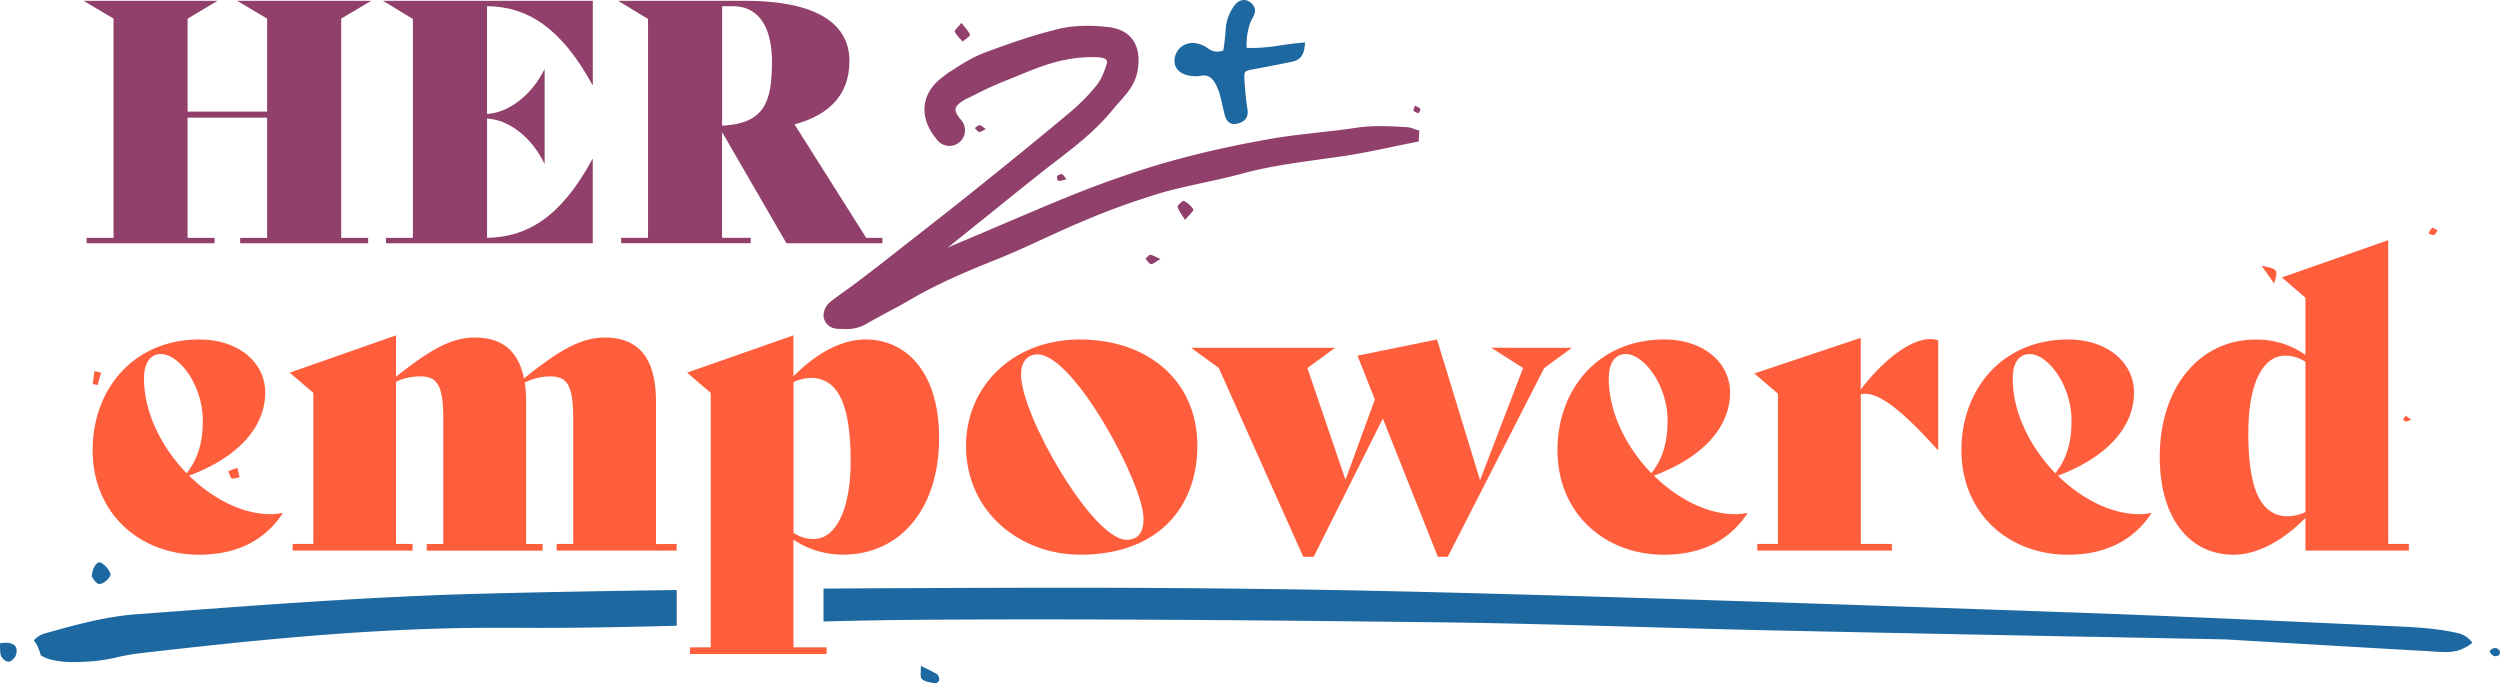 <svg xmlns="http://www.w3.org/2000/svg" viewBox="0 0 1281.41 350.32"><defs><style>.cls-1{fill:#90406b;}.cls-2{fill:#1d68a0;}.cls-3{fill:#ff5e3d;}</style></defs><g id="Layer_2" data-name="Layer 2"><g id="Layer_1-2" data-name="Layer 1"><path class="cls-1" d="M174.89,121.93H188.7v2.77H123.1v-2.77h13.82V60.31H96.17v61.62H110v2.77H44.39v-2.77H58.2V9.55L42.83.4h68.71L96.17,9.55V57.2h40.75V9.55L121.55.4h68.71L174.89,9.55Z"/><path class="cls-1" d="M249.64,3.17V58.41c10.88-.52,23-9.67,29.35-22.79h.17V83.78H279c-6.56-13.46-18.13-22.44-29.35-23v61.11c20.37-.34,37.81-10.35,54-40.39h.17V124.7h-106v-2.77h13.81V9.73L196.3.4H303.85V43.56h-.17C287.45,13.87,270,3.34,249.64,3.17Z"/><path class="cls-1" d="M452.31,121.93v2.77h-49.2l-33-57v54.2h14.67v2.77H318.35v-2.77h13.81V9.73L316.8.4h65.08c34,0,53.51,10.19,53.51,30.9,0,17.09-10.18,27.62-28.14,32.46L444,121.93ZM370.14,3.17V64.45c21.23-1.21,25.55-11.39,25.55-32.8,0-17.44-6.56-28.48-20-28.48Z"/><path class="cls-1" d="M607.38,112.79c-1.76-3-3.29-4.78-3.76-6.82-.18-.77,2.68-3.23,3.14-3a11.94,11.94,0,0,1,4.91,4.38C612,108,609.52,110.16,607.38,112.79Z"/><path class="cls-1" d="M492.77,11.74c2,2.53,3.72,4.14,4.41,6.12.21.63-2.45,2.26-3.8,3.43-1.39-1.68-3.15-3.19-4-5.11C489.1,15.52,491.1,13.86,492.77,11.74Z"/><path class="cls-1" d="M546.66,91.89c-1.89.45-3,.92-4.15.86a2.91,2.91,0,0,1-.72-2.37,3,3,0,0,1,2.5-1.11C544.93,89.35,545.45,90.48,546.66,91.89Z"/><path class="cls-1" d="M725.32,54.09c1.22.78,2.29,1.13,2.7,1.85.22.4-.71,2.06-1,2a3.6,3.6,0,0,1-2.47-1.23C724.23,56.36,724.93,55.25,725.32,54.09Z"/><path class="cls-1" d="M594.77,132.79c-2.55,1.45-3.82,2.74-4.84,2.57s-1.86-1.78-2.78-2.76c.81-.71,1.64-2,2.43-2C590.83,130.66,592.06,131.59,594.77,132.79Z"/><path class="cls-1" d="M541.39,22.61a20.63,20.63,0,0,1,1.07,4.06c0,.26-2.16,1.2-2.71.85a4.15,4.15,0,0,1-1.53-2.92c-.09-1.07.56-2.21.89-3.31Z"/><path class="cls-1" d="M505.27,66.15c-1.53.74-2.53,1.64-3.35,1.5s-1.53-1.31-2.28-2c.85-.54,1.71-1.53,2.53-1.49S503.87,65.18,505.27,66.15Z"/><path class="cls-2" d="M346.85,302.43c-32.81.43-65.85,1-98.88,1.85-54.58,1.37-109.8,5.48-163.21,9.46l-14.83,1.1c-16.5,1.22-33.12,5.93-47.78,10.08a11.37,11.37,0,0,0-4.82,3.4c1.38,1.4,2.33,3.51,3.64,7.65A20.39,20.39,0,0,0,25.76,338,47,47,0,0,0,38,339.35c2.83,0,5.86-.13,9.84-.44a89,89,0,0,0,12.07-2,111.49,111.49,0,0,1,11.13-2c57.71-6.64,119.3-13.13,182-13.13,2.73,0,5.49,0,8.19,0,4.72,0,9.62.06,14.56.06,23.85,0,47.64-.49,71.07-1.11Z"/><path class="cls-2" d="M1260.86,324.76c-10-2.43-20.9-3.18-29.27-3.57l-16.91-.78c-51.39-2.37-104.54-4.83-156.82-6.64l-7.28-.26h-.1c-102.41-3.56-208.3-7.24-312.43-9.9-61.53-1.57-125.54-2.36-190.25-2.36H530.93c-35.49.08-71.89.19-108.83.44v16.85c17.25-.43,34.61-.77,51.83-.88,18.24-.11,37.48-.17,57.19-.17,73,0,144.06.76,204.89,1.47,34.94.41,70.43,1.42,104.75,2.4H841c21.59.62,43.91,1.25,65.86,1.73,54.83,1.2,110.28,2.27,163.91,3.31h.21l1.82,0,67,1.31h.39l27.19,1.59,1,.06c25.48,1.5,49.55,2.91,74,4.28,1.11.06,2.24.14,3.38.22h.16c2.59.18,5,.36,7.36.36a24.59,24.59,0,0,0,5.94-.6c3.16-.8,6.81-2.89,8-4.25A13.16,13.16,0,0,0,1260.86,324.76Z"/><path class="cls-3" d="M144.89,263.11C136,276.69,121.77,284.33,102,284.33c-29.92,0-54.52-20.79-54.52-53.67,0-31,20.79-56.65,54.73-56.65,19.94,0,33.73,11.67,33.73,27.16,0,17.61-13.58,33.09-39,42.64,12.09,11.88,27.36,19.73,41.58,19.73a28.43,28.43,0,0,0,6.15-.64ZM73.82,194c0,17.6,9.12,35.42,21.85,48.58,5.94-7.64,8.28-16.13,8.28-26.95,0-18.45-12.31-34.15-21.43-34.15C77,181.44,73.82,186.11,73.82,194Z"/><path class="cls-3" d="M346.85,278.81v3.4H285.33v-3.4h8.48V215c0-16.55-2.54-22.07-11.66-22.07A29.36,29.36,0,0,0,269,196.08a67.65,67.65,0,0,1,.64,9.76v73h8.49v3.4h-59.4v-3.4h8.48V215c0-16.55-2.54-22.07-11.67-22.07A29,29,0,0,0,203,195.65v83.16h8.48v3.4H150v-3.4h10.61V201.38L148.5,191,203,171.89v21.22C220.2,179.32,231.44,173,243.32,173c14.43,0,22.49,7.22,25.25,21,17.82-14.43,29.28-21,41.37-21,18,0,26.3,11.25,26.3,32.89v73Z"/><path class="cls-3" d="M481.35,224.29c0,37.34-20.58,60-49.22,60a46.14,46.14,0,0,1-25.45-7.64v55.16h17v3.39h-70v-3.39h10.61V201.38L352.16,191l54.52-19.1v21C417.92,181.44,431.07,174,443.59,174,465,174,481.35,191.41,481.35,224.29ZM436,236.38c0-28.42-6.15-42.64-20.36-42.64a21.83,21.83,0,0,0-8.91,2.13v77.21a18.12,18.12,0,0,0,10.39,3.19C428.1,276.27,436,261.84,436,236.38Z"/><path class="cls-3" d="M495.14,228.53c0-30.33,23.76-54.52,58.34-54.52,35,0,60.25,21.22,60.25,54.52,0,31-19.73,55.8-60,55.8C523.14,284.33,495.14,262.69,495.14,228.53Zm91,37.34c0-17.82-35.64-84.22-54.31-84.22-5.3,0-8.49,3.82-8.49,10.4,0,20.79,36.71,84.64,54.1,84.64C583.18,276.69,586.15,273.08,586.15,265.87Z"/><path class="cls-3" d="M805.72,178.26,791.5,188.65l-49.43,96.74H737l-28.21-70.86-35.43,70.86H668l-43.28-96.74-14.21-10.39h73.82l-14.21,10.39,19.52,57.28,15.06-41.16-8.91-22.48L736.56,174l22.06,72.13,22.06-57.49-16.33-10.39Z"/><path class="cls-3" d="M895.67,263.11c-8.91,13.58-23.12,21.22-42.85,21.22-29.91,0-54.52-20.79-54.52-53.67,0-31,20.79-56.65,54.73-56.65,19.94,0,33.73,11.67,33.73,27.16,0,17.61-13.58,33.09-39,42.64,12.09,11.88,27.36,19.73,41.58,19.73a28.43,28.43,0,0,0,6.15-.64ZM824.6,194c0,17.6,9.13,35.42,21.85,48.58,5.94-7.64,8.28-16.13,8.28-26.95,0-18.45-12.31-34.15-21.43-34.15C827.78,181.44,824.6,186.11,824.6,194Z"/><path class="cls-3" d="M993.47,174.44v56.22h-.21c-22.07-24.4-32-29.92-39.46-28.64v76.79h15.91v3.4h-69v-3.4h10.61v-77l-12.09-10.4,54.52-18.24v26.51c12.09-15.91,25.88-25.88,35.64-25.88A12.21,12.21,0,0,1,993.47,174.44Z"/><path class="cls-3" d="M1102.72,263.11c-8.91,13.58-23.12,21.22-42.85,21.22-29.91,0-54.52-20.79-54.52-53.67,0-31,20.79-56.65,54.73-56.65,19.94,0,33.73,11.67,33.73,27.16,0,17.61-13.57,33.09-39,42.64,12.09,11.88,27.36,19.73,41.58,19.73a28.43,28.43,0,0,0,6.15-.64ZM1031.65,194c0,17.6,9.13,35.42,21.85,48.58,6-7.64,8.28-16.13,8.28-26.95,0-18.45-12.31-34.15-21.43-34.15C1034.84,181.44,1031.65,186.11,1031.65,194Z"/><path class="cls-3" d="M1234.68,278.81v3.4h-53V265.45c-11.24,11.45-24.39,18.88-36.91,18.88-21.64,0-37.76-17.61-37.76-50.28,0-35.22,20.15-60,49.22-60a42.75,42.75,0,0,1,25.45,7.85V152.59l-12.09-10.4,54.52-19.09V278.81Zm-53-16.33v-77a18.21,18.21,0,0,0-10.39-3.18c-11,0-18.88,13.36-18.88,39.67,0,28.43,6.15,42.64,20.36,42.64A22,22,0,0,0,1181.64,262.48Z"/><path class="cls-3" d="M121.65,239.73c.51,2.14.83,3.48,1.16,4.82-1.38.27-3.07,1.14-4,.63s-1.2-2.39-1.75-3.68Z"/><path class="cls-3" d="M51.81,191l-1.71,6.32-2.58-.48.87-6.61Z"/><path class="cls-3" d="M1165.64,145.26l-6.47-9.06C1167.72,138,1167.72,138,1165.64,145.26Z"/><path class="cls-3" d="M1249.51,118.13c-.84,1-1.32,2.15-2,2.31s-1.83-.48-2.76-.77a10.43,10.43,0,0,1,1.9-2.89C1247,116.53,1248.25,117.51,1249.51,118.13Z"/><path class="cls-3" d="M1235.9,215.16a12.87,12.87,0,0,1-2.8.89,2.19,2.19,0,0,1-1.34-1,12.32,12.32,0,0,1,1.35-2Z"/><path class="cls-1" d="M725.63,66.38c-.37-.11-.73-.24-1.1-.38a11.91,11.91,0,0,0-3.42-.85l-.49,0c-8.31-.47-16.9-1-25.56.35-6.41,1-13,1.71-19.37,2.42-8.19.92-16.65,1.86-24.92,3.33C624,76,600.66,81.76,579.4,89,568,92.79,556.46,97.13,545,101.84c-10.37,4.26-20.84,8.74-31,13.06-8.38,3.58-17,7.28-25.59,10.84-.88.37-1.73.8-2.54,1.23l-.1,0c3.44-2.82,6.95-5.63,10.36-8.36l4.19-3.36,10.18-8.19c7.69-6.21,15.65-12.62,23.52-18.85q3.45-2.73,7-5.41c10.37-8,21.09-16.29,29.57-26.86,1-1.26,2.08-2.46,3.22-3.73,4-4.48,8.16-9.11,9.32-16.23,1.09-6.72.17-12.08-2.76-15.92-2.66-3.51-6.87-5.6-12.5-6.21-9.72-1.06-17.85-.77-24.84.89-13.47,3.2-26.52,7.83-38.61,12.36-6.19,2.32-11.84,6-17.31,9.52l-1,.65A17.19,17.19,0,0,0,483.86,39c-3.75,2.63-7.86,6.69-9.41,12.45-1.21,4.51-1.23,11.6,5.56,19.81a8,8,0,1,0,12.27-10.15c-1.88-2.28-2.78-4.28-2.46-5.5.56-2.12,4.27-4.56,6.75-5.51a8.31,8.31,0,0,0,1.49-.75c1.84-.94,3.7-1.85,5.56-2.76,4.93-2.42,8.67-4,14.72-6.4,13.57-5.49,26.19-11.47,43.88-10.85a13.28,13.28,0,0,1,2.44.24,4.09,4.09,0,0,1,2.58,1.32,3.36,3.36,0,0,1-.13,2.34c-1.12,3.48-2.58,7.42-4.89,10.28a99.11,99.11,0,0,1-13.49,13.8c-13.56,11.37-28.09,23.24-47.09,38.49-11.19,9-22.67,18-33.78,26.66L458,130.21c-7.28,5.7-13.34,10.38-19.08,14.72-1.76,1.34-3.61,2.65-5.39,3.93-2.71,1.93-5.51,3.92-8.16,6.07a9.16,9.16,0,0,0-3.26,6.85c.22,3.88,3.29,6.67,7.47,6.8l.6,0c1,0,2,.07,3,.07a19.85,19.85,0,0,0,10.55-2.45c3.63-2.12,7.43-4.15,11.1-6.12s7.53-4,11.24-6.2c14.52-8.49,29.74-14.92,44-20.61,8.4-3.34,16.73-7.18,24.79-10.88,7-3.22,14.21-6.54,21.41-9.51a382.24,382.24,0,0,1,38.33-13.85c7.32-2.14,15-3.8,22.36-5.41,6.44-1.39,13.1-2.84,19.59-4.61,13.28-3.62,27.12-5.53,40.51-7.37,3.48-.47,7-1,10.44-1.46,8.81-1.29,17.65-3.13,26.19-4.91,3.79-.79,7.7-1.61,11.55-2.37l1.91-.37.34-5.6Z"/><path class="cls-2" d="M666.46,22c-3.45.28-6.82.77-10.08,1.24a98.84,98.84,0,0,1-14,1.36c-1.19,0-2.32-.05-3.41-.13-.2-6,1-11.82,3.18-15.46,2.52-4.18.24-6.71-1.35-7.86A5.43,5.43,0,0,0,637.58,0c-1.23,0-3.06.48-4.79,2.75a22.67,22.67,0,0,0-4.58,12.83c-.15,2.69-.51,5.39-.84,8-.1.75-.2,1.5-.29,2.23a8.38,8.38,0,0,1-3.18.69,8.22,8.22,0,0,1-4.64-1.64A14.12,14.12,0,0,0,611.47,22a10.16,10.16,0,0,0-3,.45A9.15,9.15,0,0,0,602,31.07c-.09,3.75,2.64,6.73,7,7.57a20.13,20.13,0,0,0,3.89.43,12.45,12.45,0,0,0,2.27-.2,9.14,9.14,0,0,1,1.81-.19c3,0,5,1.74,6.89,6a26.22,26.22,0,0,1,1.49,4.21c.45,1.73.85,3.52,1.25,5.24.35,1.54.71,3.12,1.1,4.68.54,2.18,1.86,4.77,5,4.77a8.07,8.07,0,0,0,2.94-.63c3-1.17,4.29-3.41,3.78-6.86a157.68,157.68,0,0,1-1.6-15.87c-.15-3.55.16-3.9,4.09-4.61,7.09-1.29,14.13-2.7,20.09-3.91,2.95-.6,6-2,6.69-7.54l.28-2.44Z"/><path class="cls-2" d="M0,329.72c6.62-1.15,9.78,1.33,8.12,6.15-.49,1.43-2.34,3.21-3.67,3.3s-3.38-1.54-3.89-2.89C-.19,334.29.13,331.89,0,329.72Z"/><path class="cls-2" d="M472,341.29c3.63,1.84,6.17,2.93,8.45,4.4.7.46,1,2,.92,3-.07.64-1.38,1.72-1.93,1.61-2.4-.47-5.24-.74-6.88-2.23C471.44,347.11,472.11,344.19,472,341.29Z"/><path class="cls-2" d="M1276.05,333.62c1.83-1.74,3.62-2.16,5.22-.05a2.45,2.45,0,0,1-.46,2.33C1278.51,337,1277,336,1276.05,333.62Z"/><path class="cls-2" d="M47,295.49c.5-5.11,2.93-8.15,4.93-7a11.26,11.26,0,0,1,4.62,5.41c.73,1.95-4.06,6.16-6.21,5.33C48.67,298.55,47.64,296.26,47,295.49Z"/></g></g></svg>